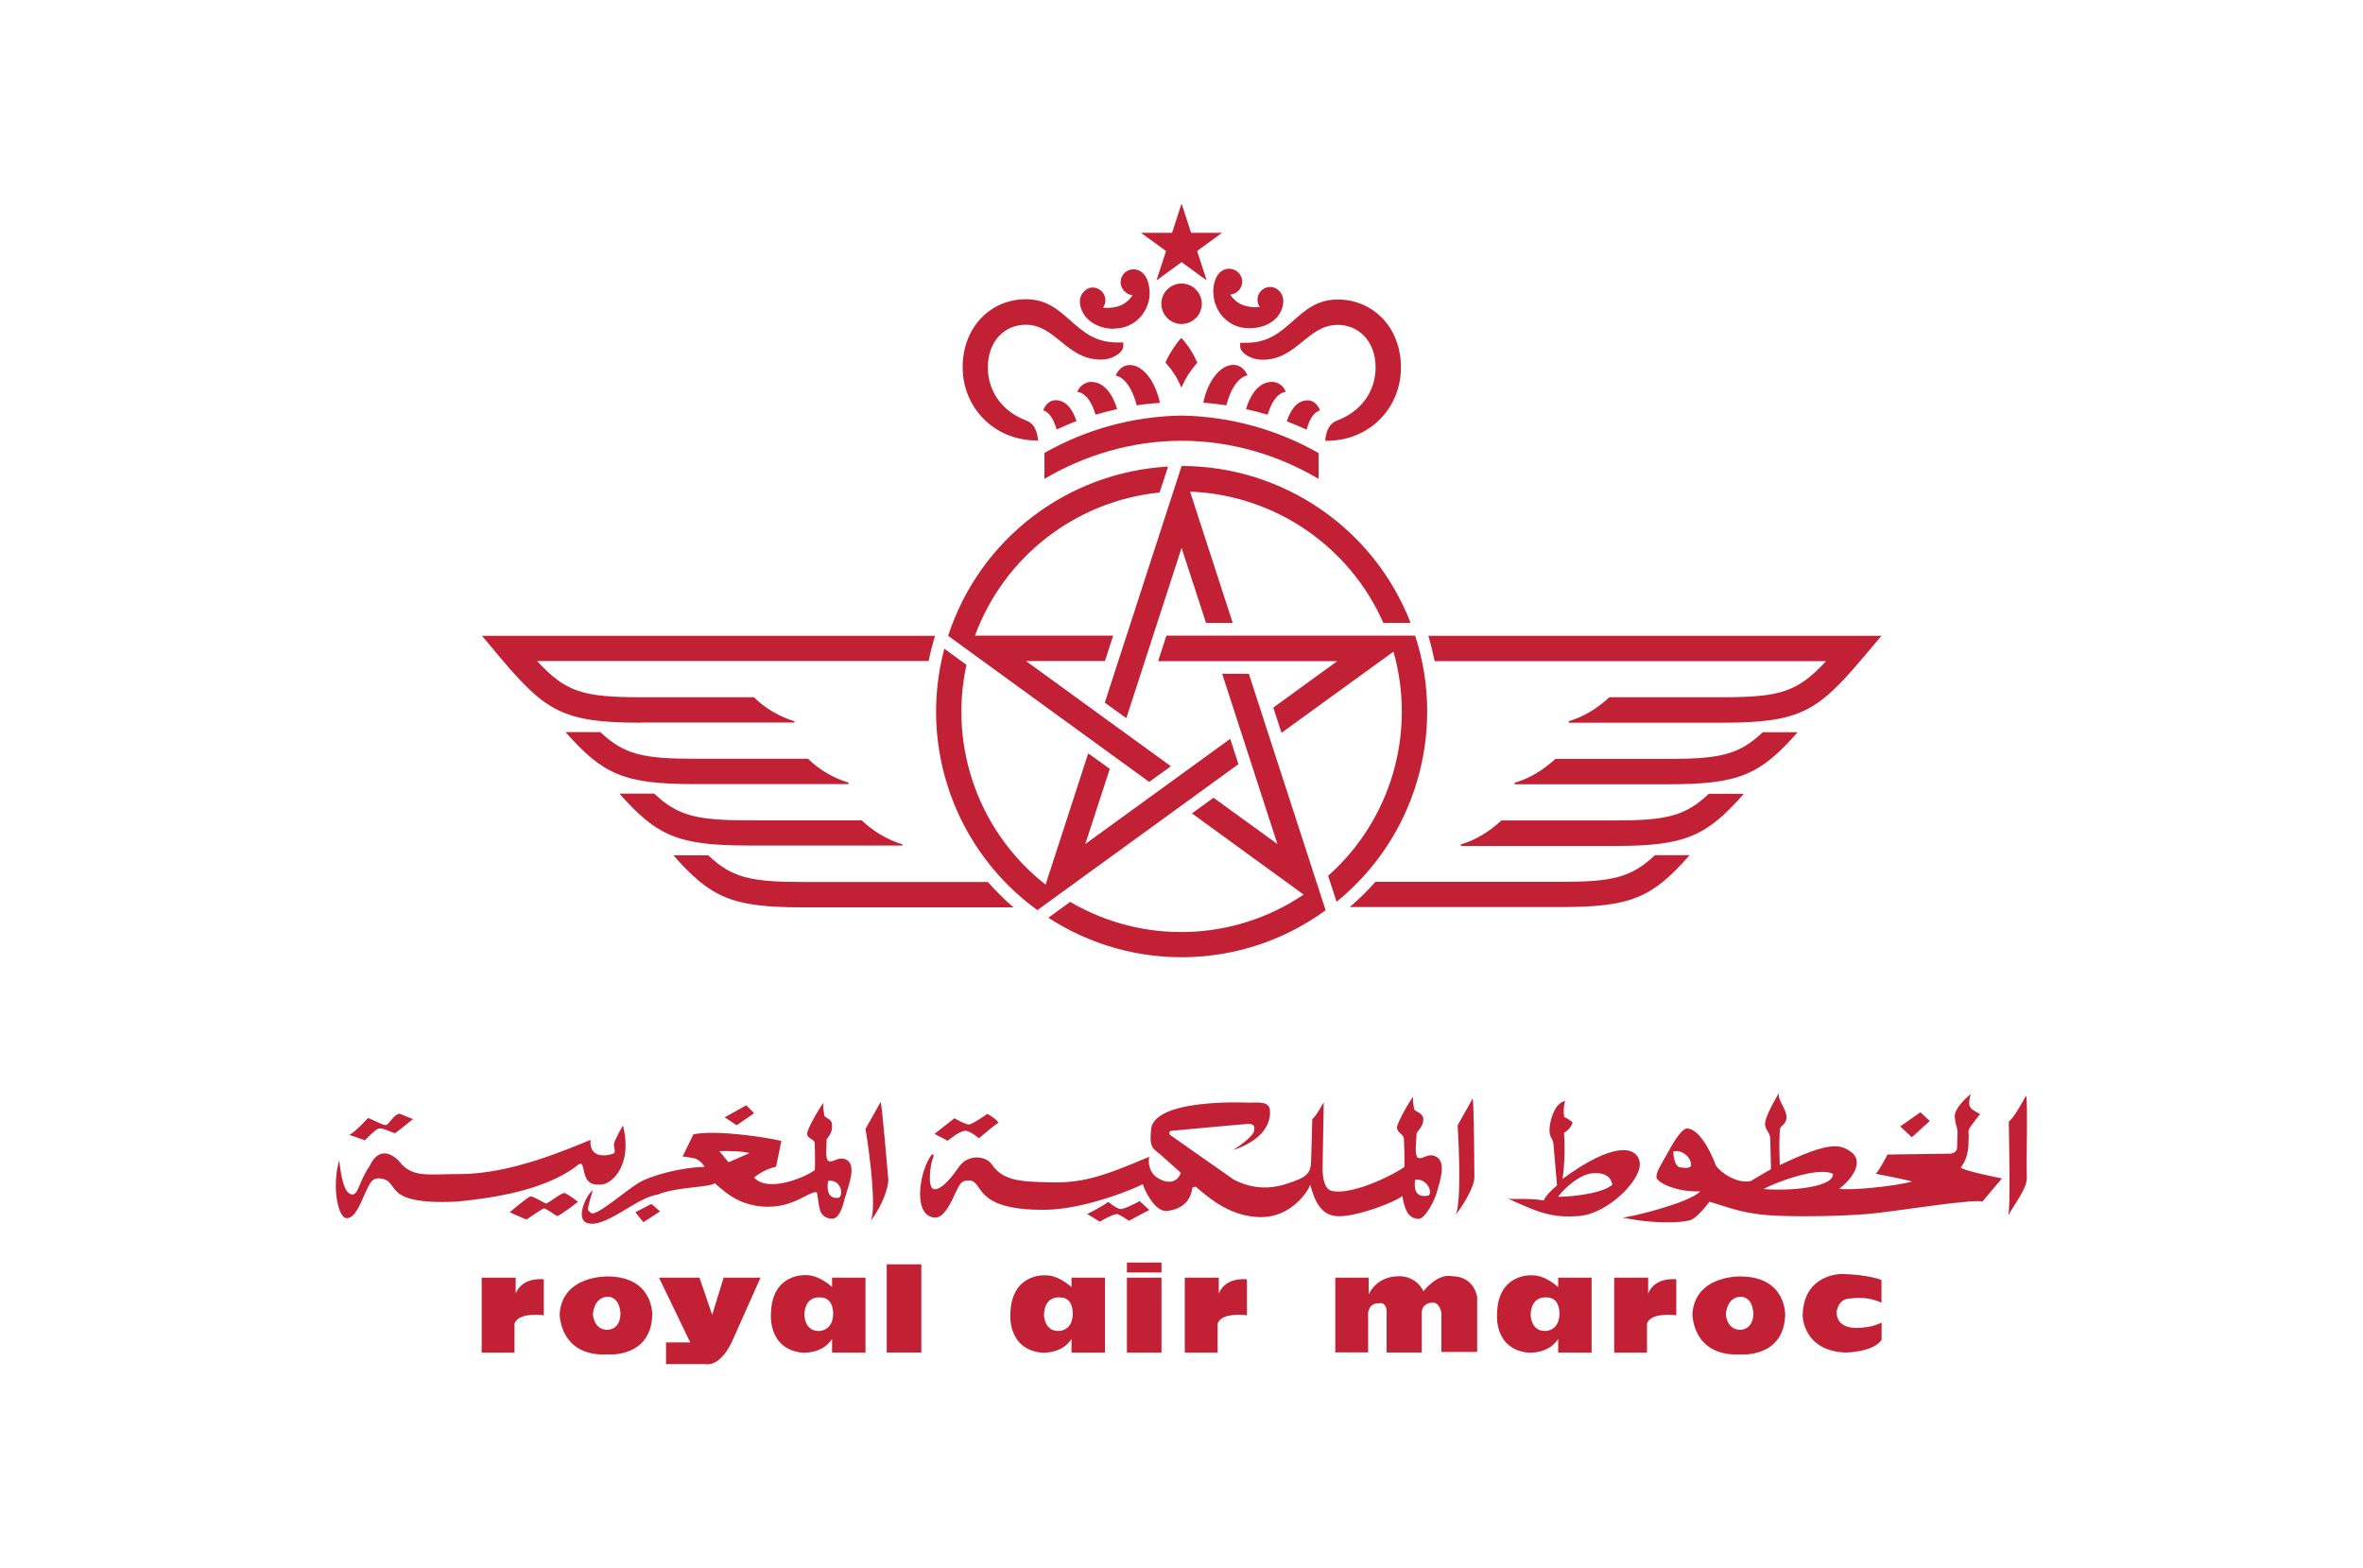 <?xml version="1.0" encoding="UTF-8"?>
<svg id="backgrounds" xmlns="http://www.w3.org/2000/svg" viewBox="0 0 161.25 106.98">
  <defs>
    <style>
      .cls-1 {
        fill: #c22034;
        stroke-width: 0px;
      }
    </style>
  </defs>
  <path class="cls-1" d="M70.79,62.11h0s13.72-9.96,13.72-9.96l-.56-1.73-9.89,7.18,1.67-5.13-1.47-1.06-2.91,8.96c-4.53-3.55-6.63-9.38-5.4-15l-1.51-1.1c-1.78,6.69.75,13.78,6.35,17.84M79.9,52.29l-9.89-7.18h5.39l.56-1.73h-9.43c1.99-5.4,6.88-9.19,12.6-9.77l.58-1.77c-6.91.39-12.87,4.97-15.01,11.55l13.72,9.97,1.47-1.06ZM70.74,30.08h.1c-.06-.75-.33-1.2-.8-1.38-1.71-.64-2.63-2.05-2.63-3.63,0-1.79,1.14-2.91,2.59-2.91,2.04,0,2.78,2.38,5.12,2.38.84,0,1.53-.5,1.53-.92v-.25h-.44c-2.93,0-3.38-2.95-6.2-2.95-2.41,0-4.32,1.91-4.32,4.64s2.13,5,5.06,5M43.69,49.31h10.52v-.09c-1.04-.32-1.99-.88-2.77-1.64h-7.74c-3.94,0-5.1-.36-7.05-2.47h26.72c.12-.58.26-1.16.44-1.72h-30.92l1.19,1.42c3.13,3.71,4.31,4.51,9.63,4.51M76.03,22.42c1.5,0,2.42-1.25,2.42-2.39s-.54-1.65-1.1-1.65c-.49,0-.88.39-.88.88,0,.52.47.88.82.88-.45.69-1.14.93-2.02.86.28-.4.19-.94-.21-1.22-.15-.1-.32-.16-.5-.16-.43,0-.87.42-.87.94,0,.98.93,1.88,2.35,1.88M67.41,60.19h-12.67c-3.48,0-4.8-.29-6.41-1.82h-2.38c2.56,2.89,3.98,3.55,8.8,3.55h14.41c-.63-.54-1.21-1.12-1.75-1.73M61.58,57.71v-.09c-1.04-.32-1.99-.88-2.78-1.64h-7.74c-3.49,0-4.8-.29-6.41-1.82h-2.38c2.56,2.88,3.97,3.54,8.8,3.54h10.51ZM57.9,53.51v-.1c-1.04-.32-1.99-.88-2.77-1.63h-7.75c-3.48,0-4.8-.29-6.41-1.82h-2.38c2.56,2.89,3.98,3.55,8.8,3.55h10.52ZM84.16,24.9c-.86,0-1.73,1.05-2.05,2.58.53.04,1.06.1,1.58.18.34-1.34.94-1.96,1.44-2.04-.18-.41-.51-.72-.96-.72M80.63,31.81l-5.24,16.14,1.47,1.06,3.77-11.62,1.67,5.12h1.82l-2.91-8.96c5.75.22,10.87,3.7,13.19,8.96h1.86c-2.5-6.45-8.7-10.7-15.61-10.71M89.98,32.68v-1.76c-2.85-1.63-6.07-2.5-9.35-2.56-3.29.05-6.51.93-9.36,2.55v1.77c2.75-1.62,5.95-2.6,9.36-2.6s6.61.98,9.35,2.6M72.11,29.31c.44-.2.89-.4,1.35-.57-.22-.67-.64-1.43-1.43-1.43-.4,0-.71.32-.84.69.37.14.66.45.92,1.32M73.05,61.53l-1.51,1.1c5.8,3.77,13.33,3.57,18.92-.51h0l-5.24-16.14h-1.82l3.77,11.62-4.36-3.16-1.47,1.07,7.62,5.54c-4.77,3.22-10.96,3.41-15.93.5M77.57,27.66c.52-.08,1.05-.13,1.58-.17-.32-1.53-1.19-2.58-2.05-2.58-.45,0-.79.31-.97.72.5.09,1.1.7,1.44,2.04M74.45,26.06c-.42.02-.79.29-.93.68.37.05.88.36,1.24,1.56.48-.14.97-.27,1.47-.38-.35-1.19-.99-1.86-1.78-1.86M115.31,58.36h-2.38c-1.61,1.53-2.92,1.82-6.4,1.82h-12.67c-.54.61-1.13,1.19-1.75,1.72h14.41c4.82,0,6.23-.65,8.79-3.55M79.59,43.39l-.56,1.73h12.22l-4.36,3.17.56,1.72,7.64-5.54c1.57,5.53-.16,11.48-4.46,15.3l.58,1.77c5.37-4.36,7.5-11.58,5.36-18.16h-16.97ZM124.62,45.11c-1.95,2.1-3.11,2.47-7.05,2.47h-7.74c-.88.8-1.72,1.31-2.78,1.64v.1h10.52c5.32,0,6.49-.8,9.62-4.51l1.2-1.42h-30.92c.17.56.31,1.14.43,1.73h26.72ZM78.93,19.13l1.7-1.24,1.71,1.24-.65-2,1.7-1.24h-2.11l-.65-2-.65,2h-2.12l1.71,1.24-.65,2ZM118.99,54.17h-2.38c-1.61,1.53-2.92,1.82-6.4,1.82h-7.75c-.88.8-1.72,1.31-2.77,1.64v.1h10.52c4.82,0,6.24-.67,8.79-3.56M122.67,49.97h-2.38c-1.61,1.53-2.92,1.82-6.41,1.82h-7.74c-.88.79-1.72,1.31-2.78,1.63v.1h10.52c4.82,0,6.24-.66,8.79-3.55M90.07,28c-.13-.37-.44-.68-.83-.68-.79,0-1.21.76-1.43,1.43.46.18.91.37,1.35.57.25-.88.55-1.19.92-1.32M79.54,24.75c.48.55.76.97,1.06,1.65l.02.03.02-.03c.31-.68.59-1.1,1.06-1.65-.26-.62-.63-1.19-1.08-1.69-.36.35-.91,1.22-1.09,1.69M84.63,23.39v.25c0,.42.69.91,1.53.91,2.33,0,3.07-2.38,5.12-2.38,1.44,0,2.59,1.12,2.59,2.91,0,1.57-.93,2.98-2.63,3.62-.48.18-.74.62-.81,1.38h.11c2.93,0,5.06-2.25,5.06-5s-1.91-4.64-4.32-4.64c-2.82,0-3.27,2.95-6.2,2.95h-.44ZM82.81,20.01c0,1.14.93,2.39,2.42,2.39s2.34-.89,2.34-1.88c0-.52-.44-.94-.88-.94-.49,0-.88.39-.88.88,0,.18.06.36.16.5-.88.06-1.57-.17-2.02-.86.46-.03.81-.41.82-.88,0-.48-.4-.88-.89-.88-.56,0-1.09.49-1.09,1.65M80.63,19.35c-.76,0-1.38.62-1.38,1.38s.62,1.38,1.38,1.38,1.38-.62,1.38-1.38-.62-1.38-1.38-1.38M87.74,26.74c-.14-.39-.5-.67-.93-.68-.79,0-1.43.67-1.78,1.86.5.11.99.24,1.47.38.37-1.2.87-1.51,1.24-1.56M35.11,92.31h-2.24v-5.12h2.32v1.1s.31-1.11,1.92-.99v2.46s-1.73-.25-2,.57v1.96ZM83.1,92.31h-2.25v-5.12h2.32v1.1s.31-1.11,1.92-.99v2.46s-1.73-.25-2,.57v1.96ZM41.48,88.5s-.9-.08-1.02,1.19c0,0,.04,1.02.94,1.06,0,0,.87.08.94-1.03,0,0,.04-1.19-.87-1.23M44.51,89.77c-.12,2.91-3.02,2.66-3.02,2.66-3.34.17-3.3-2.78-3.3-2.78.2-2.63,3.26-2.54,3.26-2.54,3.18,0,3.06,2.66,3.06,2.66M118.79,88.5s-.9-.08-1.02,1.19c0,0,.04,1.02.94,1.06,0,0,.86.08.94-1.03,0,0,.04-1.19-.87-1.23M121.82,89.77c-.12,2.91-3.03,2.66-3.03,2.66-3.34.17-3.3-2.78-3.3-2.78.19-2.63,3.26-2.54,3.26-2.54,3.18,0,3.07,2.66,3.07,2.66M44.98,87.19h2.75l.87,2.54.78-2.54h2.52l-1.85,4.14s-.75,1.97-1.97,1.76h-2.63v-1.48h1.65l-2.13-4.42ZM55.99,88.54s-1.06-.16-1.1,1.19c0,0,0,1.1.98,1.1,0,0,.9.04.98-1.06,0,0,.12-1.23-.87-1.23M56.78,87.19h2.28v5.12h-2.28v-.94c-.67,1.06-2.04.94-2.04.94-2.39-.25-2.13-2.71-2.13-2.71.08-2.7,2.32-2.58,2.32-2.58.98-.04,1.85.81,1.85.81v-.65ZM72.34,88.54s-1.06-.16-1.1,1.19c0,0,0,1.1.98,1.1,0,0,.91.04.98-1.06,0,0,.13-1.23-.86-1.23M73.12,87.19h2.28v5.12h-2.28v-.94c-.67,1.06-2.04.94-2.04.94-2.39-.25-2.13-2.7-2.13-2.7.08-2.7,2.32-2.58,2.32-2.58.98-.04,1.85.81,1.85.81v-.65ZM112.39,92.31h-2.24v-5.12h2.32v1.1s.31-1.11,1.92-.99v2.46s-1.73-.25-2,.57v1.96ZM105.55,88.54s-1.06-.16-1.1,1.19c0,0,0,1.1.98,1.1,0,0,.91.04.98-1.06,0,0,.12-1.23-.86-1.23M106.33,87.19h2.28v5.12h-2.28v-.94c-.67,1.06-2.05.94-2.05.94-2.39-.25-2.12-2.7-2.12-2.7.07-2.7,2.32-2.58,2.32-2.58.98-.04,1.85.81,1.85.81v-.65ZM60.51,86.28h2.36v6.02h-2.36v-6.02ZM76.9,87.19h2.36v5.12h-2.36v-5.12ZM76.9,86.16h2.36v.68h-2.36v-.68ZM91.12,92.31v-5.12h2.28v1.14s.51-1.23,2.01-1.23c0,0,1.14-.13,1.73,1.02,0,0,.94-1.27,2-1.02,0,0,1.34-.08,1.66,1.39v3.77h-2.44v-2.67s-.12-.78-.67-.69c0,0-.59,0-.67.61v2.79h-2.4v-2.58s.12-.91-.55-.78c0,0-.59-.08-.71.65v2.7h-2.25ZM128.39,87.35s-.87-.37-2.71-.41c0,0-2.6-.04-2.67,2.82,0,0,0,2.42,2.91,2.54,0,0,1.88,0,2.48-.86v-1.19s-.59.37-1.73.37c0,0-1.34.08-1.34-1.07,0,0,.07-.98,1.02-.94,0,0,.98-.2,2.04.29v-1.55ZM42.52,76.79s-.63,1.08-.63,1.31.16.54-.03.62c-.19.1-1.69.49-1.56-.93-1.5.6-5.39,2.33-8.89,2.33-2.08,0-3.13.25-4-.66-.41-.57-1.49-1.41-2.19.12-.74,1.05-.76,2.02-1.23,1.93-.49-.09-.71-1.11-.84-2.33-.52,1.73-.1,3.98.52,3.95.59,0,.96-1.09,1.27-1.75.31-.66.43-.95.88-.97,1.69.09-.08,1.85,5.37,1.59,2.54-.25,5.81-.76,8.02-2.32.41-.34.51-.43.63.22.14.71.44,1,1.2.94.75-.05,2.15-1.38,1.47-4.03M138.26,74.77c-.27.48-.88,1.59-1.18,1.76,0,.82.14,6.07-.05,6.44.46-.85,1.34-1.9,1.28-2.69-.05-.79.08-5.13-.05-5.51M131.04,75.91l-1.37.96.79.74,1.23-1.11-.65-.6Z"/>
  <path class="cls-1" d="M115.39,79.58c.08-.49-.52-1.16-1.2-1,0,.54.17,1.03.44,1.08.27.05.68.09.76-.09M125.09,80.12c-.95-.54-3.87.54-4.74,1.02,1.25.14,4.71,0,4.74-1.02M135.1,76.05s-.52.66-.68.91c-.16.26-.05.34-.08.79-.03.46.03,1.17-.54,1.93.22.23,2.81.74,2.81.74l-1.34,1.59c-.19-.12-1.55.05-2.15.11-.6.06-3.63.49-4.94.65-1.31.17-4.36.29-6.79.2-2.43-.09-3.36-.57-4.74-.96,0,0-.82,1.13-1.34,1.27-.52.14-2.29.29-4.58-.19.71-.06,4.61-1.03,5.29-1.79-1.61.06-2.86-.57-2.97-.91-.11-.34.41-1.08.68-1.59.28-.51.98-1.82,1.42-1.79.79.06,1.56,1.48,1.94,2.53.35.51,1.5,1.28,2.4,1.05.16-.12.98-.57,1.36-.8l-.05-2.1c-.02-.4-.3-.54-.35-.91-.06-.37.38-1.22.95-2.22-.14.43.38.94.49,1.51.12.57-.35.76-.41.91s-.08,1.34-.03,2.53c3.44-1.65,4.11-1.42,4.85-.91.74.51.46,1.53-.79,2.53.81.11,3.54-.14,4.96-.49-.11-.09-2.48-.54-2.48-.54.16-.06.81-1.31.81-1.31l4.2-.06c.55,0,.55-.4.55-.4l.03-1.08c0-.29-.11-.34-.19-1s1.09-1.59,1.09-1.59c-.27.96,0,1.01.63,1.36M110.02,80.87c-.02-.37-.31-.86-1.27-.81-.95.04-2.02,1.06-2.43,1.61.38.02,2.84-.11,3.7-.81M106.75,76.24c.19.05.45.27.53.32.08,0-.06.47-.55.75.12,1.94-.11,3.15-.11,3.15,3.4-2.51,5.07-2.3,5.27-1.15.2,1.15-2.13,3.49-4.09,3.67-1.96.17-2.94-.3-4.91-1.19.37.09,1.35-.05,2.46.13.08-.26.53-.73.9-1.02l-.25-2.9c-.04-.33-.33-.38-.25-1.11.09-.72.43-1.64,1.05-1.75-.1.36-.12.74-.06,1.11M100.49,74.96c-.1.21-1.02,1.83-1.02,1.83.08,1.38.26,5.22-.13,6.11.86-1.14,1.27-2.11,1.27-2.53,0,0-.02-5.18-.12-5.41M96.57,80.51c-.06.37-.13,1.29.91,1.08.31-.21-.1-1.2-.91-1.08M96.51,75.7c0,.13.57.25.61.6.04.34-.1.59-.45,1.02l-.06,1.05s-.02.49.13.63c.32.17.63-.3,1.16-.11.87.31.35,1.73.16,2.44-.19.7-.84,1.87-1.27,1.85-.67-.03-.92-.56-1.1-1.56-.5.43-3.11,1.41-4.36,1.38-1.25-.02-1.64-1.15-1.92-2.15-.14.44-1.29,2.23-3.38,2.21-2.08-.02-3.52-1.3-4.44-2.08l-.22.06c-.16,1.24-1.12,1.54-1.75,1.6-.63.06-1.31-.89-1.64-1.83-.29.19-3.85,1.72-6.64,1.75-5.09.06-4.15-2.03-5.24-2-.45.01-.57.14-.88.81-.31.67-.78,1.72-1.38,1.72-1.47,0-1.2-2.75-.41-4.07.25-.45.35-.19.22.06s-.41,1.99.08,2.07c.34.06.88-.34,1.61-1.38.65-1.07,1.92-.9,2.33-.32.78,1.15,1.96,1.19,4.05,1.24,2.08.04,3.41-.34,6.71-1.75-.09.28-.05,1,.47,1.38.51.38,1.37.58,1.68-.28l-1.37-1.23c-.47-.41-.78-.41-.67-1.62,0-2.28,6.64-1.94,6.64-1.94.72,0,1.42-.11,1.48.51.12,1.41-1.25,2.34-2.54,2.73.39-.21,1.37-.94,1.45-1.28.09-.38-.05-.53-.41-.51-.37.02-5.21.47-5.21.47-.27.04-.11.28-.11.28l4.35,3.05c1.97,1.02,3.52.34,4.4,0,.88-.34.86-.89.88-1.3l.08-2.83c.22-.13.78-1.15.78-1.15l-.08,4.56c.02.53.08,1.43.72,1.51,1.41.24,4.19-1.14,4.87-1.66,0-.64,0-1.28-.04-1.92,0-.3-.47-.41-.47-.76s.92-1.9,1.12-2.13c-.1.24.05.76.05.9M65.12,76.32l-1.35,1.06.9.47s.86-.72,1.23-.68.9.51.9.51c0,0,1.19-1.02,1.35-1.06-.29-.38-.78-.6-.78-.6,0,0-1.02.72-1.26.72s-.99-.43-.99-.43"/>
  <path class="cls-1" d="M75.62,82.02c-.19.17-1.23.76-1.44.82l.87.53s1.01-.6,1.23-.51c.22.09.76.45.76.45l1.39-.74-.66-.6s-1.06.57-1.31.54c-.25-.02-.85-.5-.85-.5M60.09,75.21c-.11.21-1.03,1.83-1.03,1.83.29,1.7.75,5.37.37,6.26.86-1.14,1.19-2.34,1.19-2.77,0,0-.43-5.09-.52-5.32M49.71,79.32l1.42-.62c-.21-.14-1.77-.17-2.04-.14l.63.76ZM56.51,80.59c-.06.36-.14,1.31.76,1.14.32-.31.05-1.27-.76-1.14M44.89,81.53c-1.39.12-3.68,2.42-4.88,1.91-.7-.3-.06-1.82.44-2.22-.41,1.48-.41,1.31-.11,1.56.3.26,2.21-1.39,3.13-1.99s3.11-1.13,4.61-1.16c-.13-.24-.33-.42-.57-.54-.22-.09-.93-.17-.93-.17l.74-1.51c1.64-.33,5.1.23,6,.45l-.36,1.76c-.55.12-1.06.38-1.5.74.93,1.05,3.47,0,4.14-.51.04-.28,0-1.82,0-1.82,0-.31-.52-.3-.52-.66s.92-1.89,1.13-2.13c-.1.24.04.76.04.89s.49.22.52.56c.04.33-.01.63-.36,1.06l-.03.83s-.02.49.13.64c.33.17.63-.3,1.17-.11.86.31.19,1.86,0,2.56-.18.7-.41,1.57-.98,1.5-.87-.13-.77-.79-.95-1.79-.49-.21-1.79,1.35-4.24.89-1-.19-1.72-.6-2.74-1.53-.26.3-2.6.24-3.88.78"/>
  <path class="cls-1" d="M50.92,75.43l-1.47.82.82.54,1.19-.82-.54-.54ZM27.25,76l.93.37s-1.14.94-1.23.96-.84-.4-1.12-.31c-.27.09-.93.8-.93.8,0,0-.88-.31-1.06-.37.46-.25,1.14-1.02,1.28-1.16.54.23,1.09.54,1.25.48.17-.05.55-.76.88-.76M37.26,82.13c.16,0,1.04-.74,1.25-.71.22.03.93.6.93.6,0,0-1.28.99-1.42.96-.14-.03-.76-.54-.91-.51-.13.03-1.19.76-1.19.76l-1.14-.5s1.23-1.05,1.42-1.08.88.43,1.06.48M44.45,82.16l-1.09.57.54.68,1.14-.74-.59-.51Z"/>
</svg>